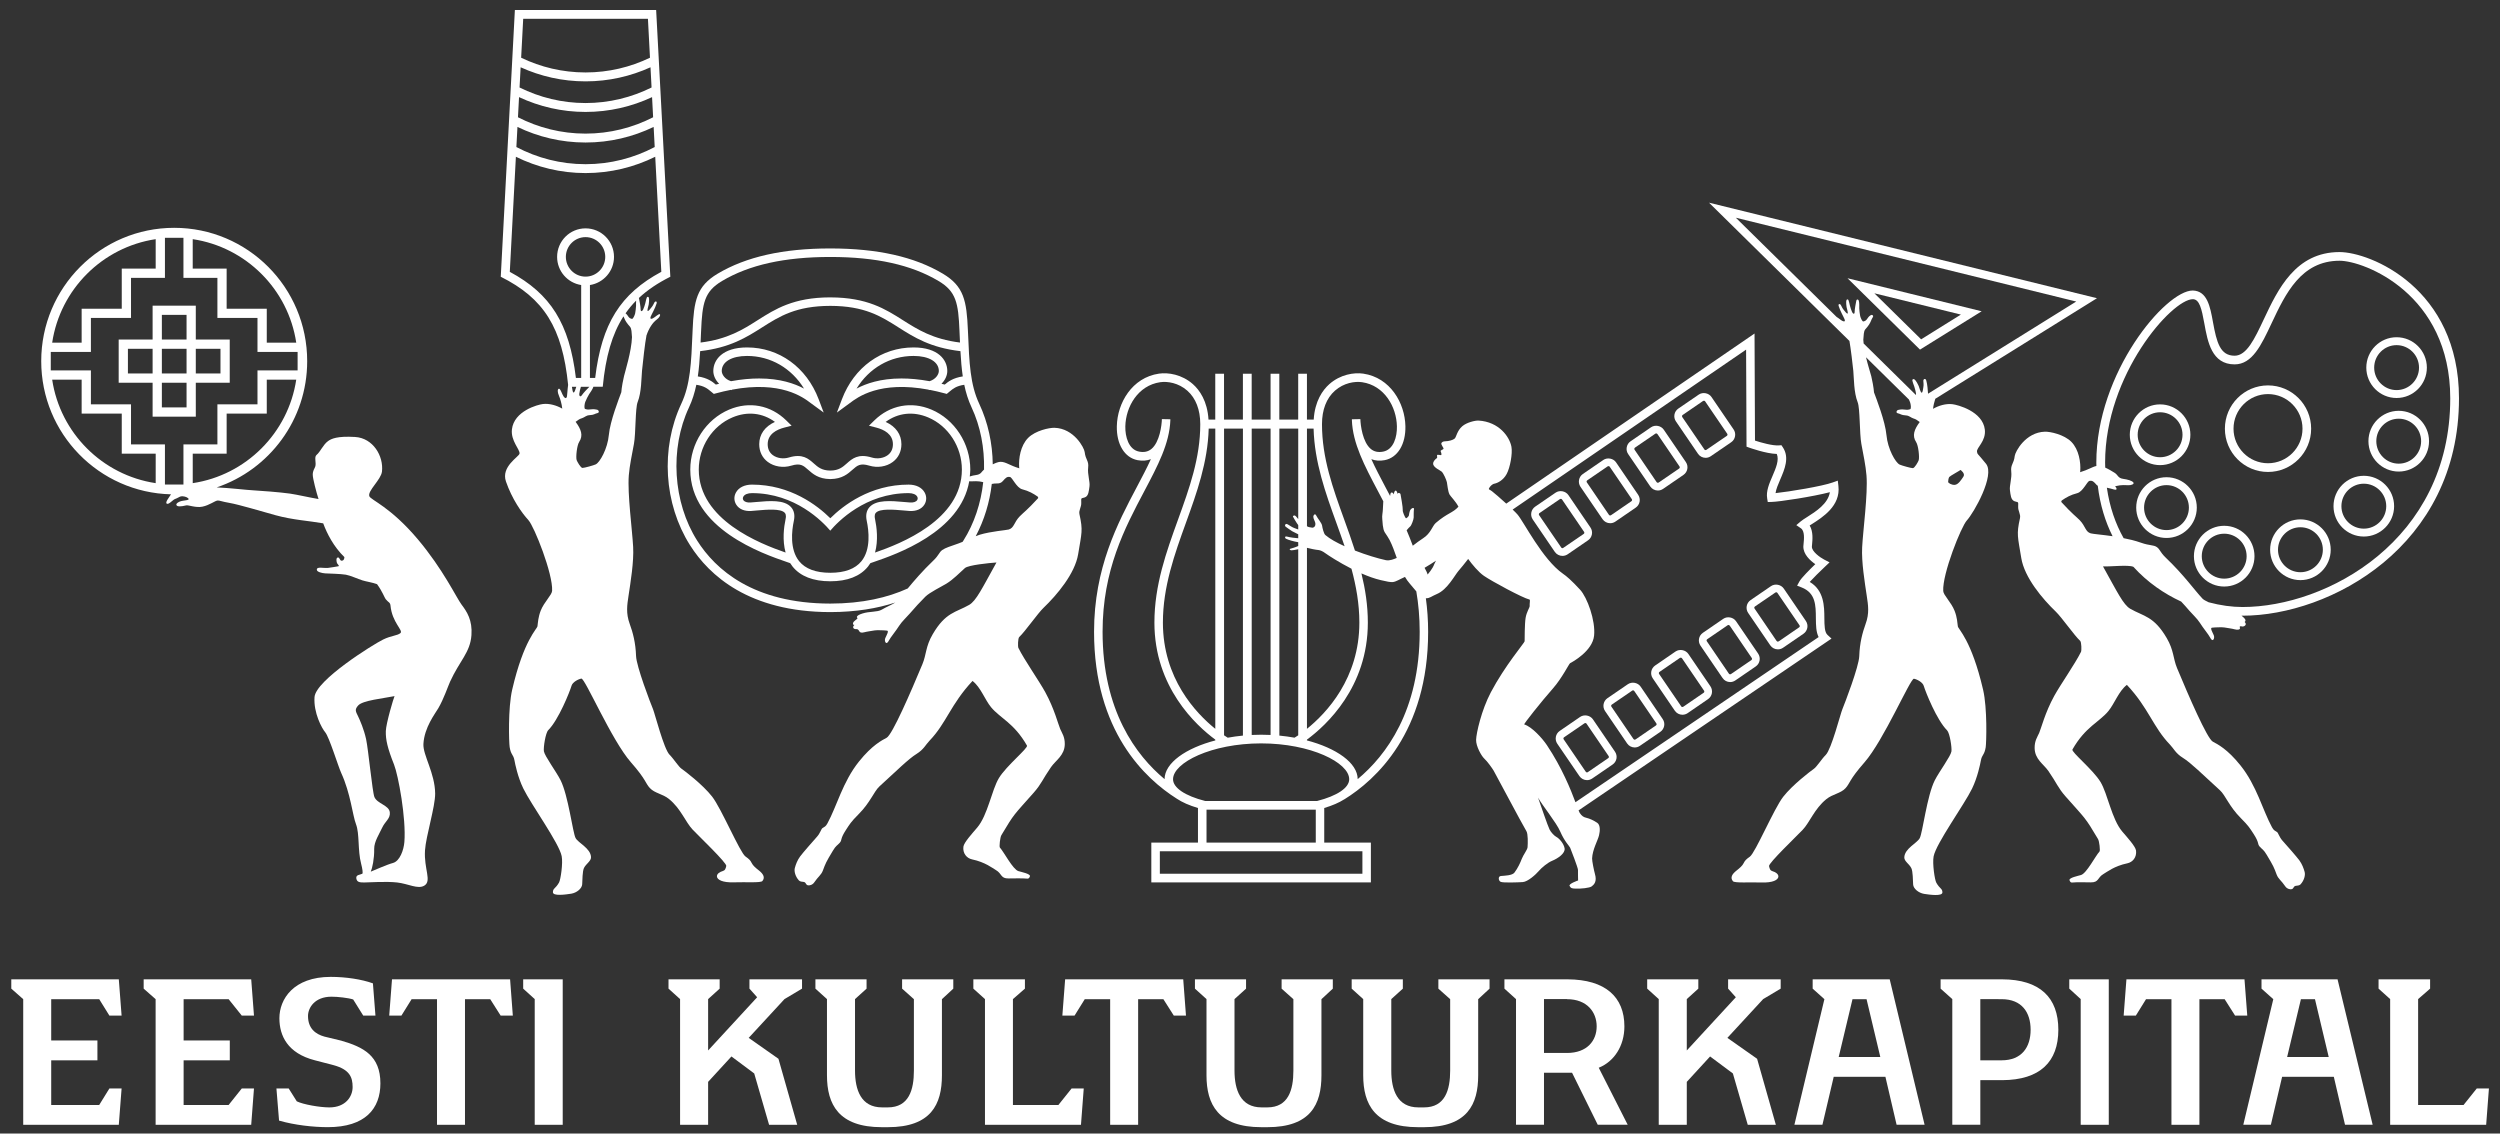 <svg width="100%" height="100%" viewBox="0 0 161 73" fill="none" xmlns="http://www.w3.org/2000/svg">
<rect x="0" y="0" width="161" height="73" fill="#333333" stroke="none"/>
<path d="M76.145 63.068H74.509H70.285H68.642H68.595L68.416 65.405H69.201L69.859 64.347H71.494V72.436H73.296V64.347H74.921L75.593 65.405H76.377L76.2 63.068H76.145Z" fill="white"/>
<path d="M144.492 63.068H142.855H138.633H136.987H136.942L136.764 65.405H137.548L138.205 64.347H139.841V72.436H141.642V64.347H143.267L143.939 65.405H144.724L144.545 63.068H144.492Z" fill="white"/>
<path d="M111.29 63.668L111.787 64.223L108.629 67.65V64.342L109.372 63.668V63.068H106.079V63.668L106.823 64.342V72.436H108.629V69.672L110.13 68.036L111.598 69.131L112.555 72.436H114.365L113.157 68.185L111.243 66.839L113.547 64.342L114.676 63.668V63.068H111.29V63.668Z" fill="white"/>
<path d="M48.264 63.668L48.76 64.223L45.603 67.65V64.342L46.346 63.668V63.068H43.052V63.668L43.797 64.342V72.436H45.603V69.672L47.105 68.036L48.572 69.131L49.529 72.436H51.34L50.132 68.185L48.216 66.839L50.521 64.342L51.651 63.668V63.068H48.264V63.668Z" fill="white"/>
<path d="M133.261 63.668L133.997 64.342V72.436H135.805V63.068H133.261V63.668Z" fill="white"/>
<path d="M32.796 63.068H31.158H26.935H25.292H25.245L25.066 65.405H25.851L26.508 64.347H28.143V72.436H29.945V64.347H31.57L32.242 65.405H33.026L32.85 63.068H32.796Z" fill="white"/>
<path d="M6.389 64.347L7.045 65.405H7.831L7.651 63.068H0.727V63.668L1.495 64.347V72.436H7.651L7.831 70.098H7.045L6.389 71.16H3.298V68.284H6.274V67.007H3.298V64.347H6.389Z" fill="white"/>
<path d="M14.723 64.347L15.57 65.405H16.356L16.178 63.068H9.252V63.668L10.022 64.347V72.436H16.178L16.356 70.098H15.57L14.723 71.16H11.825V68.284H14.799V67.007H11.825V64.347H14.723Z" fill="white"/>
<path d="M33.693 63.668L34.436 64.342V72.436H36.239V63.068H33.693V63.668Z" fill="white"/>
<path d="M21.971 67.017L20.891 66.757C20.309 66.595 19.836 66.226 19.836 65.429C19.836 64.898 20.274 64.187 21.345 64.187C21.75 64.187 22.438 64.263 22.745 64.366L23.393 65.406H24.179L24.016 63.328C23.297 63.068 22.279 62.911 21.298 62.911C18.895 62.911 17.993 64.35 17.993 65.573C17.993 66.705 18.523 67.829 20.267 68.28L21.5 68.601C22.51 68.883 22.709 69.367 22.709 70.005C22.709 70.62 22.255 71.317 21.213 71.317C20.601 71.317 19.527 71.129 19.113 70.926L18.593 70.099H17.802L17.971 72.168H17.976C18.986 72.459 20.181 72.589 21.113 72.589C23.525 72.589 24.498 71.394 24.498 69.77C24.498 67.986 23.405 67.431 21.971 67.017Z" fill="white"/>
<path d="M58.096 63.669L58.855 64.347V68.946C58.855 70.186 58.534 71.316 57.176 71.316H56.805C55.448 71.316 55.063 70.186 55.063 68.946V64.342L55.807 63.669V63.068H52.513V63.669L53.257 64.342V69.25C53.257 71.122 54.007 72.591 56.79 72.591H57.176C59.961 72.591 60.66 71.122 60.66 69.25V64.347L61.392 63.669V63.068H58.095V63.669H58.096Z" fill="white"/>
<path d="M82.535 63.669L83.294 64.347V68.946C83.294 70.186 82.974 71.316 81.616 71.316H81.245C79.889 71.316 79.502 70.186 79.502 68.946V64.342L80.246 63.669V63.068H76.954V63.669L77.698 64.342V69.25C77.698 71.122 78.448 72.591 81.231 72.591H81.616C84.401 72.591 85.101 71.122 85.101 69.25V64.347L85.833 63.669V63.068H82.536L82.535 63.669Z" fill="white"/>
<path d="M92.631 63.669L93.391 64.347V68.946C93.391 70.186 93.067 71.316 91.711 71.316H91.342C89.983 71.316 89.599 70.186 89.599 68.946V64.342L90.343 63.669V63.068H87.048V63.669L87.791 64.342V69.25C87.791 71.122 88.542 72.591 91.326 72.591H91.711C94.497 72.591 95.195 71.122 95.195 69.25V64.347L95.927 63.669V63.068H92.631L92.631 63.669Z" fill="white"/>
<path d="M116.735 63.068V63.668L117.491 64.347L115.559 72.435H117.364L118.091 69.347H121.421L122.141 72.435H123.944L121.697 63.068H116.735ZM118.412 68.072L119.301 64.347H120.206L121.092 68.072H118.412Z" fill="white"/>
<path d="M150.542 63.068H145.641V63.668L146.4 64.347L144.468 72.435H146.244L146.968 69.347H150.298L151.019 72.435H152.799L150.542 63.085V63.068ZM147.291 68.072L148.179 64.347H149.084L149.97 68.072H147.291Z" fill="white"/>
<path d="M104.611 66.099C104.611 64.205 103.388 63.081 100.955 63.069V63.068H96.885V63.668L97.631 64.342V72.435H99.433V69.085H101.241L102.895 72.435H104.824L102.959 68.763C103.952 68.361 104.611 67.358 104.611 66.099ZM100.912 67.811H99.433V64.342H100.912V64.347C102.214 64.347 102.826 65.189 102.826 66.099C102.826 67.016 102.213 67.811 100.912 67.811Z" fill="white"/>
<path d="M128.939 63.069V63.068H124.975V63.668L125.728 64.342V72.435H127.533V69.562H128.956C131.381 69.547 132.557 68.378 132.557 66.316C132.557 64.247 131.378 63.077 128.939 63.069ZM128.905 68.284H127.532V64.343L128.905 64.347C130.206 64.347 130.772 65.199 130.772 66.317C130.772 67.433 130.206 68.284 128.905 68.284Z" fill="white"/>
<path d="M68.161 71.16H65.233V64.342L66.005 63.668V63.068H62.684V63.668L63.432 64.342V72.436H69.612H69.615L69.793 70.098H69.01L68.161 71.16Z" fill="white"/>
<path d="M158.654 71.16H155.727V64.342L156.499 63.668V63.068H153.179V63.668L153.926 64.342V72.436H160.107H160.109L160.287 70.098H159.503L158.654 71.16Z" fill="white"/>
<path d="M28.024 51.108C28.012 49.786 27.23 48.626 27.268 47.914C27.325 46.846 28.02 45.965 28.23 45.605C28.578 45.009 28.856 44.182 28.987 43.896C29.599 42.554 30.282 42.021 30.361 40.906C30.43 39.94 30.075 39.4 29.72 38.93C29.392 38.493 28.534 36.657 26.902 34.724C25.137 32.633 23.875 32.201 23.785 31.956C23.66 31.611 24.538 30.895 24.599 30.37C24.713 29.37 24.026 28.21 22.868 28.141C21.711 28.072 21.335 28.255 21.127 28.406C20.807 28.634 20.635 29.094 20.382 29.301C20.219 29.436 20.382 29.819 20.302 30.048C20.249 30.199 20.141 30.302 20.141 30.577C20.141 30.811 20.374 31.712 20.514 32.138C19.96 32.046 19.133 31.855 18.674 31.788C18.036 31.697 16.677 31.595 16.351 31.58C15.884 31.558 14.771 31.42 13.955 31.389C17.342 30.244 19.783 27.04 19.783 23.258C19.783 18.516 15.95 14.672 11.219 14.672C6.489 14.672 2.655 18.516 2.655 23.258C2.655 27.93 6.38 31.724 11.013 31.834C11.013 31.835 11.013 31.835 11.013 31.835C10.896 32.025 10.616 32.357 10.74 32.436C10.87 32.517 11.124 32.187 11.274 32.135C11.436 32.079 11.562 31.988 11.631 31.972C11.811 31.93 12.023 32.003 12.114 32.084C12.289 32.239 11.8 32.207 11.585 32.298C11.489 32.339 11.334 32.419 11.358 32.514C11.39 32.645 11.657 32.63 11.995 32.546C12.132 32.512 12.609 32.716 13.03 32.63C13.486 32.54 13.844 32.247 14.013 32.233C14.138 32.223 14.257 32.298 14.801 32.392C15.345 32.484 16.86 32.933 17.749 33.181C18.858 33.487 19.936 33.545 20.815 33.703C21.056 34.36 21.491 35.214 22.18 35.878C22.173 35.991 22.142 36.102 22.004 36.11C21.881 36.117 21.88 35.888 21.763 35.901C21.647 35.915 21.653 36.097 21.692 36.228C21.731 36.358 21.901 36.449 21.783 36.469C21.666 36.489 21.236 36.564 21.12 36.574C20.795 36.599 20.393 36.469 20.404 36.697C20.41 36.834 20.736 36.912 20.944 36.925C21.152 36.939 21.933 36.952 22.272 37.01C22.566 37.062 23.046 37.283 23.339 37.376C23.591 37.455 23.947 37.501 24.282 37.621C24.628 38.092 24.762 38.491 24.838 38.586C25.011 38.803 25.127 38.782 25.148 39C25.25 40.091 25.985 40.596 25.79 40.769C25.596 40.94 25.198 40.927 24.669 41.188C24.016 41.508 20.328 43.812 20.255 44.894C20.186 45.904 20.726 46.903 20.942 47.157C21.205 47.468 21.777 49.351 21.974 49.778C22.581 51.099 22.704 52.506 22.925 53.075C23.165 53.695 23.027 54.751 23.257 55.625C23.338 55.933 23.384 56.242 23.332 56.269C23.172 56.348 22.913 56.326 22.947 56.568C22.984 56.822 23.177 56.831 23.464 56.831C23.75 56.831 24.86 56.751 25.572 56.831C26.304 56.914 26.91 57.284 27.325 57.035C27.823 56.735 27.294 55.967 27.37 54.763C27.428 53.854 28.031 51.947 28.024 51.108ZM12.412 31.115V29.217H14.596V26.635H17.18V24.45H19.078C18.561 27.883 15.846 30.598 12.412 31.115ZM12.412 15.402C15.846 15.919 18.561 18.633 19.078 22.067H17.18V19.881H14.596V17.3H12.411V15.402H12.412ZM10.026 15.402V17.3H7.841V19.881H5.258V22.067H3.36C3.877 18.633 6.591 15.919 10.026 15.402ZM10.026 31.115C6.591 30.598 3.877 27.884 3.36 24.45H5.258V26.635H7.841V29.217H10.027L10.026 31.115ZM8.437 28.62V26.039H5.854V23.854H3.27V22.663H5.854V20.477H8.437V17.895H10.622V15.314H11.814V17.895H14.001V20.477H16.582V22.663H19.166V23.854H16.582V26.039H14.001V28.62H11.814V31.202H10.622V28.62H8.437ZM26.042 54.225C26 54.748 25.744 55.463 25.302 55.577C24.908 55.68 23.975 56.102 23.878 56.134C23.976 55.905 24.109 55.311 24.098 54.665C24.091 54.205 24.431 53.697 24.614 53.3C24.801 52.892 25.154 52.716 25.103 52.307C25.047 51.851 24.297 51.765 24.112 51.328C23.983 51.023 23.721 48.266 23.578 47.609C23.436 46.954 23.18 46.382 23.068 46.147C22.912 45.819 22.82 45.706 23.068 45.431C23.364 45.103 24.669 44.981 25.409 44.83C25.355 44.924 24.863 46.578 24.847 47.078C24.83 47.636 24.958 48.185 25.375 49.235C25.65 49.931 26.163 52.697 26.042 54.225Z" fill="white"/>
<path d="M37.068 53.97C36.883 53.633 36.601 51.228 36.094 50.232C35.817 49.686 35.079 48.695 35.027 48.383C34.987 48.144 35.131 47.199 35.307 47.022C35.97 46.358 36.684 44.571 36.809 44.157C36.879 43.924 37.243 43.735 37.44 43.701C37.669 43.658 39.38 47.664 40.63 49.091C41.625 50.221 41.555 50.436 41.853 50.752C42.174 51.094 42.667 51.117 43.085 51.457C43.851 52.08 44.14 52.935 44.608 53.429C44.971 53.814 46.816 55.576 46.772 55.768C46.729 55.957 46.694 56.055 46.534 56.1C46.374 56.142 46.15 56.271 46.171 56.454C46.193 56.657 46.533 56.846 47.264 56.822C48.026 56.794 48.992 56.868 49.099 56.737C49.296 56.498 49.133 56.265 48.885 56.067C48.637 55.871 48.493 55.743 48.412 55.583C48.327 55.41 48.246 55.324 48.008 55.157C47.656 54.912 46.455 52.062 45.861 51.301C45.254 50.523 44.062 49.621 43.903 49.516C43.688 49.371 43.41 48.896 43.117 48.601C42.753 48.237 42.17 45.947 42.054 45.669C41.893 45.289 40.983 42.91 40.962 42.245C40.935 41.395 40.754 40.724 40.557 40.189C40.298 39.484 40.389 38.958 40.477 38.37C40.609 37.489 40.827 36.181 40.775 35.226C40.713 34.093 40.402 31.809 40.495 30.613C40.545 29.982 40.707 29.232 40.827 28.579C40.951 27.904 40.904 26.292 41.066 25.889C41.315 25.265 41.302 24.343 41.346 23.874C41.389 23.405 41.551 21.984 41.624 21.662C41.628 21.648 41.627 21.636 41.626 21.624C41.785 21.131 42.051 20.761 42.272 20.598C42.479 20.445 42.537 20.303 42.501 20.245C42.448 20.164 42.18 20.439 42.038 20.504C41.918 20.56 41.852 20.53 41.902 20.396C41.953 20.262 42.194 19.855 42.286 19.54C42.328 19.392 42.2 19.38 42.144 19.479C42.08 19.596 42.056 19.673 41.953 19.797C41.879 19.887 41.767 20.042 41.717 20.027C41.653 20.009 41.761 19.714 41.777 19.609C41.823 19.294 41.804 19.143 41.747 19.122C41.652 19.086 41.636 19.189 41.56 19.52C41.537 19.617 41.469 19.834 41.418 19.936C41.342 20.085 41.26 20.049 41.259 19.96C41.257 19.705 41.174 19.351 41.154 19.224C41.152 19.209 41.145 19.204 41.141 19.193C41.698 18.673 42.365 18.224 43.169 17.823L42.256 0.646H33.158L32.249 17.823C35.029 19.211 36.217 21.109 36.587 24.789C36.543 25.088 36.536 25.405 36.513 25.521C36.482 25.677 36.394 25.665 36.303 25.545C36.196 25.403 36.089 24.989 35.982 25.037C35.907 25.071 35.884 25.235 36.002 25.502C36.072 25.661 36.178 26.005 36.21 26.316C35.853 26.113 35.387 25.968 34.962 26.019C34.629 26.057 33.103 26.468 32.968 27.652C32.883 28.395 33.5 28.954 33.458 29.213C33.426 29.416 32.25 30.046 32.584 31.01C32.968 32.122 33.587 33.015 34.029 33.496C34.406 33.907 35.618 36.961 35.556 38.049C35.541 38.32 35.04 38.769 34.821 39.327C34.659 39.741 34.642 40.109 34.614 40.325C34.588 40.519 33.733 41.197 32.987 44.407C32.708 45.608 32.776 47.82 32.822 48.113C32.904 48.631 33.059 48.568 33.133 48.974C33.172 49.191 33.343 50.047 33.702 50.781C34.21 51.821 36.012 54.302 36.173 55.139C36.262 55.594 36.105 56.654 36.002 56.835C35.773 57.241 35.608 57.196 35.608 57.46C35.608 57.723 36.421 57.611 36.786 57.554C37.15 57.495 37.478 57.214 37.493 56.951C37.506 56.689 37.51 56.103 37.606 55.901C37.742 55.621 38.076 55.457 38.062 55.194C38.031 54.624 37.244 54.293 37.068 53.97ZM36.936 25.278C36.876 25.261 36.855 25.052 36.834 24.925C36.833 24.919 36.833 24.914 36.832 24.908H37.113C37.066 25.047 37.002 25.293 36.936 25.278ZM37.411 24.908H37.958C37.825 25.042 37.593 25.272 37.456 25.473C37.4 25.557 37.291 25.545 37.306 25.359C37.315 25.242 37.373 25.021 37.411 24.908ZM36.441 16.542C36.441 15.84 37.01 15.271 37.709 15.271C38.409 15.271 38.978 15.84 38.978 16.542C38.978 17.245 38.409 17.815 37.709 17.815C37.01 17.815 36.441 17.245 36.441 16.542ZM40.188 24.218C40.019 24.954 40.017 25.243 40.013 25.258C39.867 25.653 39.289 27.124 39.21 28.008C39.129 28.9 38.631 29.783 38.362 29.907C38.222 29.972 37.629 30.135 37.512 30.135C37.397 30.135 37.171 29.73 37.137 29.632C37.072 29.448 37.156 28.675 37.297 28.463C37.577 28.04 37.421 27.64 37.069 27.166C37.284 27.022 37.272 26.997 37.495 26.926C37.647 26.877 37.752 26.752 37.939 26.74C38.304 26.716 38.259 26.652 38.489 26.599C38.616 26.569 38.564 26.408 38.45 26.384C38.021 26.291 38.012 26.442 37.685 26.339C37.602 26.313 37.643 26.01 37.69 25.885C37.737 25.761 37.877 25.48 37.939 25.387C38.001 25.294 38.169 25.063 38.216 24.906H38.817C39.004 22.97 39.415 21.519 40.153 20.373C40.207 20.486 40.236 20.592 40.332 20.739C40.415 20.867 40.488 20.939 40.571 21.04C40.688 21.183 40.669 21.413 40.7 21.711C40.669 22.627 40.25 23.946 40.188 24.218ZM40.904 20.182C40.878 20.298 40.768 20.551 40.697 20.537C40.447 20.485 40.474 20.324 40.286 20.177C40.49 19.886 40.715 19.613 40.967 19.36C40.957 19.485 40.961 19.623 40.962 19.69C40.961 19.789 40.928 20.066 40.904 20.182ZM33.694 1.211H41.727L41.859 3.717C40.602 4.323 39.196 4.666 37.71 4.666C36.224 4.666 34.819 4.323 33.562 3.717L33.694 1.211ZM33.529 4.333C34.805 4.913 36.219 5.24 37.709 5.24C39.2 5.24 40.614 4.913 41.892 4.333L41.961 5.634C40.678 6.271 39.236 6.636 37.709 6.636C36.184 6.636 34.742 6.271 33.459 5.634L33.529 4.333ZM33.426 6.255C34.73 6.864 36.179 7.209 37.709 7.209C39.24 7.209 40.689 6.864 41.993 6.255L42.061 7.552C40.754 8.221 39.275 8.605 37.709 8.605C36.143 8.605 34.665 8.221 33.357 7.552L33.426 6.255ZM33.324 8.174C34.654 8.815 36.139 9.178 37.709 9.178C39.28 9.178 40.766 8.815 42.095 8.174L42.163 9.469C40.83 10.172 39.317 10.574 37.709 10.574C36.102 10.574 34.589 10.172 33.255 9.469L33.324 8.174ZM32.831 17.507L33.223 10.095C34.578 10.765 36.099 11.146 37.709 11.146C39.321 11.146 40.842 10.765 42.197 10.095L42.589 17.505C39.948 18.924 38.749 20.843 38.329 24.34H37.992V18.356C38.868 18.219 39.542 17.46 39.542 16.543C39.542 15.529 38.722 14.706 37.709 14.706C36.698 14.706 35.878 15.529 35.878 16.543C35.878 17.461 36.55 18.219 37.428 18.356V24.34H37.088C36.666 20.844 35.469 18.927 32.831 17.507Z" fill="white"/>
<path d="M123.258 43.711C123.457 43.747 123.819 43.936 123.889 44.169C124.014 44.584 124.728 46.37 125.392 47.034C125.567 47.211 125.71 48.155 125.672 48.395C125.619 48.706 124.883 49.698 124.605 50.242C124.095 51.239 123.817 53.645 123.629 53.981C123.455 54.304 122.668 54.636 122.637 55.207C122.625 55.47 122.958 55.632 123.092 55.914C123.19 56.114 123.192 56.699 123.206 56.962C123.22 57.225 123.549 57.505 123.914 57.566C124.277 57.623 125.091 57.733 125.091 57.472C125.091 57.208 124.926 57.253 124.699 56.847C124.595 56.665 124.438 55.607 124.525 55.15C124.688 54.313 126.491 51.832 126.998 50.793C127.355 50.059 127.527 49.202 127.566 48.986C127.639 48.581 127.795 48.643 127.879 48.124C127.923 47.832 127.992 45.619 127.711 44.416C126.964 41.209 126.112 40.531 126.085 40.336C126.056 40.121 126.04 39.752 125.876 39.339C125.658 38.781 125.158 38.332 125.144 38.062C125.08 36.971 126.292 33.918 126.671 33.508C127.112 33.028 128.491 30.61 127.902 29.87C127.325 29.147 127.35 29.291 127.319 29.089C127.276 28.829 127.907 28.413 127.824 27.669C127.688 26.486 126.068 26.07 125.735 26.03C125.311 25.979 124.846 26.123 124.488 26.328C124.512 26.101 124.575 25.858 124.633 25.681L135.045 19.205L110.06 13.052L119.104 21.958C119.187 22.429 119.314 23.478 119.353 23.885C119.396 24.353 119.384 25.277 119.632 25.9C119.793 26.303 119.747 27.914 119.872 28.59C119.992 29.242 120.154 29.993 120.202 30.625C120.297 31.82 119.984 34.105 119.923 35.238C119.872 36.191 120.09 37.5 120.22 38.38C120.308 38.969 120.401 39.495 120.139 40.2C119.946 40.735 119.764 41.405 119.736 42.256C119.716 42.921 118.803 45.3 118.646 45.681C118.528 45.958 117.945 48.248 117.582 48.612C117.288 48.906 117.009 49.382 116.795 49.526C116.638 49.631 115.445 50.534 114.838 51.313C114.244 52.074 113.042 54.923 112.69 55.17C112.452 55.336 112.372 55.422 112.287 55.594C112.204 55.757 112.062 55.882 111.813 56.08C111.565 56.277 111.403 56.51 111.6 56.749C111.706 56.879 112.673 56.806 113.433 56.832C114.166 56.858 114.505 56.669 114.527 56.465C114.547 56.283 114.325 56.155 114.164 56.111C114.003 56.066 113.969 55.969 113.926 55.778C113.882 55.587 115.728 53.826 116.091 53.441C116.558 52.946 116.846 52.092 117.613 51.468C118.031 51.129 118.524 51.106 118.847 50.764C119.143 50.446 119.074 50.233 120.068 49.101C121.318 47.676 123.03 43.669 123.258 43.711ZM125.533 30.717C125.588 30.648 126.22 30.303 126.258 30.264C126.258 30.264 126.58 30.49 126.446 30.691C126.312 30.892 126.114 31.212 125.886 31.225C125.659 31.239 125.46 31.092 125.46 31.039C125.46 30.985 125.479 30.784 125.533 30.717ZM133.709 19.419L124.166 25.355C124.149 25.126 124.128 24.766 124.051 24.503C124.004 24.34 123.861 24.401 123.863 24.526C123.869 24.673 123.894 24.761 123.863 24.937C123.844 25.064 123.823 25.273 123.762 25.288C123.684 25.308 123.612 24.966 123.564 24.859C123.415 24.534 123.3 24.402 123.226 24.414C123.106 24.434 123.153 24.541 123.281 24.897C123.317 25.003 123.383 25.247 123.393 25.371C123.395 25.4 123.388 25.418 123.386 25.439L120.018 22.122C120.01 22.041 120.001 21.959 119.997 21.88C120.03 21.582 120.01 21.351 120.126 21.207C120.211 21.106 120.283 21.036 120.366 20.906C120.493 20.713 120.501 20.591 120.608 20.429C120.677 20.324 120.567 20.247 120.483 20.294C120.212 20.452 120.28 20.644 120.001 20.703C119.929 20.718 119.821 20.464 119.794 20.348C119.769 20.232 119.737 19.954 119.735 19.856C119.737 19.756 119.748 19.503 119.705 19.363C119.685 19.288 119.568 19.227 119.542 19.39C119.521 19.518 119.438 19.872 119.436 20.126C119.435 20.214 119.354 20.251 119.277 20.102C119.227 20 119.159 19.784 119.135 19.686C119.058 19.356 119.043 19.252 118.949 19.289C118.892 19.31 118.872 19.461 118.919 19.776C118.934 19.881 119.043 20.176 118.98 20.194C118.928 20.208 118.817 20.054 118.742 19.965C118.641 19.841 118.616 19.762 118.552 19.646C118.495 19.547 118.366 19.56 118.41 19.707C118.502 20.023 118.742 20.43 118.792 20.563C118.845 20.698 118.778 20.727 118.657 20.671C118.556 20.625 118.387 20.469 118.283 20.416L111.787 14.021L133.709 19.419ZM122.336 29.919C122.069 29.794 121.569 28.913 121.488 28.021C121.409 27.137 120.833 25.665 120.686 25.27C120.681 25.255 120.678 24.966 120.511 24.232C120.473 24.066 120.306 23.574 120.171 23.009L122.934 25.729C122.963 25.794 122.991 25.856 123.007 25.9C123.055 26.024 123.097 26.328 123.013 26.354C122.687 26.456 122.678 26.305 122.249 26.397C122.136 26.422 122.082 26.583 122.21 26.612C122.439 26.665 122.396 26.73 122.761 26.755C122.946 26.767 123.053 26.89 123.203 26.94C123.426 27.011 123.416 27.035 123.63 27.178C123.279 27.654 123.123 28.052 123.402 28.476C123.543 28.689 123.627 29.463 123.562 29.645C123.528 29.744 123.302 30.149 123.186 30.149C123.071 30.149 122.477 29.984 122.336 29.919Z" fill="white"/>
<path d="M145.125 53.694C145.519 54.3 145.358 54.335 145.526 54.524C145.695 54.713 145.761 54.693 145.972 55.044C146.421 55.79 146.441 55.857 146.613 56.315C146.72 56.607 146.928 56.717 147.164 57.071C147.28 57.247 147.483 57.288 147.58 57.265C147.734 57.225 147.68 57.08 147.846 57.048C147.934 57.032 148.076 57.037 148.155 56.953C148.391 56.695 148.475 56.354 148.418 56.15C148.352 55.908 148.25 55.645 148.083 55.413C147.913 55.181 147.245 54.42 146.979 54.125C146.79 53.91 146.716 53.635 146.644 53.587C146.495 53.486 146.435 53.489 146.315 53.274C145.718 52.176 145.329 50.592 144.287 49.293C143.434 48.227 142.806 47.925 142.503 47.762C142.137 47.562 140.952 44.827 140.203 43.028C139.94 42.394 140.003 41.891 139.541 41.098C138.709 39.67 138.048 39.698 137.191 39.206C136.742 38.949 136.36 38.141 135.432 36.475C135.862 36.504 137.078 36.356 137.391 36.504C138.292 37.5 139.366 38.233 140.47 38.743C140.651 38.935 140.829 39.134 140.992 39.327C141.163 39.527 141.506 39.846 141.663 40.096C141.878 40.441 142.242 40.875 142.326 41.049C142.509 41.426 142.649 41.094 142.565 40.905C142.482 40.715 142.319 40.445 142.446 40.424C142.571 40.403 143.117 40.383 143.246 40.408C143.456 40.447 143.741 40.48 143.916 40.529C144.098 40.581 144.294 40.555 144.25 40.426C144.207 40.293 144.302 40.335 144.431 40.349C144.51 40.357 144.747 40.232 144.555 40.056C144.697 39.944 144.523 39.802 144.473 39.754C144.414 39.694 144.374 39.666 144.355 39.65C144.377 39.651 144.397 39.651 144.417 39.651C150.039 39.651 158.359 35.202 158.359 25.653C158.359 18.552 152.638 16.233 150.667 16.233C147.827 16.233 146.696 18.639 145.785 20.57C145.194 21.825 144.685 22.908 143.908 22.908C142.977 22.908 142.752 22.051 142.515 20.743C142.336 19.754 142.15 18.731 141.211 18.709C139.472 18.709 135.003 23.977 135.003 29.79C135.003 29.864 135.006 29.936 135.007 30.009C134.74 30.065 134.48 30.256 133.955 30.411C133.961 30.388 133.967 30.365 133.968 30.347C134.008 29.787 133.888 28.957 133.395 28.454C132.927 27.979 132.019 27.79 131.693 27.801C130.434 27.84 129.783 29.093 129.75 29.358C129.689 29.885 129.471 29.911 129.525 30.371C129.575 30.79 129.399 31.275 129.44 31.57C129.482 31.865 129.493 32.19 129.735 32.281C129.967 32.37 129.989 32.256 129.97 32.626C129.956 32.917 130.143 33.106 130.087 33.369C129.851 34.428 129.945 34.553 130.17 35.939C130.376 37.195 131.534 38.565 132.394 39.391C132.777 39.758 133.587 40.927 133.963 41.271C134.051 41.354 134.058 41.894 134.018 41.977C133.634 42.754 132.707 44.067 132.291 44.82C131.701 45.894 131.446 46.927 131.324 47.199C131.205 47.466 131.026 47.701 131.03 48.169C131.037 48.9 131.608 49.207 131.916 49.652C132.467 50.446 132.521 50.724 133.033 51.303C134.353 52.793 134.267 52.615 135.113 54.035C135.2 54.181 135.261 54.781 135.211 54.834C134.942 55.128 134.378 56.242 134.018 56.351C133.855 56.401 133.218 56.527 133.276 56.687C133.33 56.846 133.397 56.845 133.507 56.831C133.705 56.807 134.417 56.82 134.65 56.825C135.177 56.831 135.064 56.52 135.463 56.286C135.685 56.159 136.159 55.773 136.999 55.597C137.35 55.524 137.613 55.206 137.561 54.777C137.527 54.505 136.976 53.907 136.67 53.547C135.991 52.746 135.738 51.129 135.272 50.357C134.791 49.564 133.376 48.424 133.465 48.268C134.295 46.809 135.19 46.505 135.773 45.801C136.181 45.309 136.438 44.517 136.971 44.105C138.378 45.606 138.653 46.823 139.746 47.954C139.986 48.203 140.11 48.516 140.577 48.804C141.096 49.124 141.855 49.884 142.965 50.894C143.318 51.215 143.554 51.929 144.302 52.68C144.819 53.195 144.891 53.34 145.125 53.694ZM141.222 19.267C141.645 19.278 141.784 19.869 141.961 20.841C142.173 22.011 142.435 23.466 143.909 23.466C145.044 23.466 145.626 22.233 146.296 20.806C147.183 18.925 148.187 16.792 150.668 16.792C152.238 16.792 157.796 18.913 157.796 25.653C157.796 34.82 149.814 39.092 144.418 39.092C143.749 39.092 143.003 38.994 142.236 38.787C142.061 38.703 141.913 38.626 141.846 38.557C141.328 38.012 140.674 37.059 139.466 35.905C139.103 35.556 139.109 35.379 138.9 35.232C138.688 35.084 138.427 35.145 137.897 34.956C137.47 34.805 137.084 34.721 136.762 34.658C136.241 33.739 135.861 32.66 135.682 31.408C136.021 31.466 136.305 31.616 136.305 31.489C136.305 31.352 136.136 31.324 136.261 31.306C136.432 31.28 136.505 31.217 137.079 31.248C137.248 31.258 137.465 31.173 137.39 31.073C137.303 30.952 137.003 30.876 136.735 30.839C136.385 30.791 136.406 30.587 136.177 30.446C136.029 30.355 135.801 30.215 135.576 30.113C135.573 30.006 135.569 29.899 135.569 29.789C135.569 24.122 139.87 19.267 141.222 19.267ZM133.941 33.508C133.683 33.243 133.492 33.138 132.749 32.33C132.737 32.319 132.747 32.285 132.773 32.234C133.069 32.029 133.349 31.869 133.771 31.761C134.145 31.665 134.411 30.994 134.563 30.969C134.754 30.936 134.833 31.011 135.027 31.233C135.047 31.256 135.073 31.264 135.096 31.282C135.245 32.517 135.581 33.597 136.05 34.532C135.405 34.437 134.775 34.388 134.642 34.348C134.291 34.245 134.314 33.897 133.941 33.508Z" fill="white"/>
<path d="M100.761 54.638C100.713 54.332 100.419 53.994 100.226 53.895C100.093 53.826 99.877 53.594 99.793 53.423C99.678 53.195 99.234 51.897 99.049 51.366C99.322 51.865 100.238 52.983 100.48 53.553C100.756 54.194 101.07 54.483 101.119 54.597C101.165 54.71 101.627 55.892 101.622 56.025C101.616 56.165 101.63 56.702 101.63 56.702C101.63 56.702 101.001 56.914 101.083 57.055C101.165 57.198 101.208 57.22 101.481 57.228C101.788 57.239 102.37 57.192 102.512 57.078C102.652 56.966 102.86 56.782 102.713 56.279C102.654 56.072 102.524 55.442 102.531 55.281C102.559 54.701 102.889 54.15 102.977 53.797C103.048 53.513 103.066 53.123 102.859 52.987C102.631 52.836 102.377 52.716 102.154 52.664C101.989 52.626 101.874 52.561 101.731 52.348C101.713 52.321 101.689 52.268 101.66 52.19L117.949 41.125L117.692 40.889C117.497 40.713 117.494 40.275 117.489 39.808C117.484 39.045 117.475 38.028 116.547 37.476C116.78 37.221 117.176 36.825 117.541 36.483L117.823 36.216L117.479 36.038C117.215 35.902 116.675 35.52 116.685 35.201C116.685 35.166 116.69 35.121 116.697 35.064C116.725 34.773 116.78 34.232 116.542 33.841C116.584 33.815 116.63 33.785 116.677 33.757C117.374 33.314 118.546 32.575 118.393 31.295L118.354 30.953L118.03 31.069C117.364 31.312 115.215 31.667 114.345 31.757C114.381 31.497 114.513 31.193 114.649 30.874C114.934 30.213 115.256 29.462 114.811 28.801L114.722 28.671L114.564 28.683C114.16 28.714 113.428 28.507 113.021 28.374L112.992 21.479L97.003 32.433C96.624 32.087 96.22 31.738 96.079 31.632C95.908 31.502 95.844 31.538 95.901 31.433C95.957 31.329 96.091 31.176 96.242 31.148C96.444 31.109 96.809 30.932 97.028 30.527C97.25 30.119 97.417 29.208 97.336 28.769C97.217 28.134 96.541 27.165 95.221 27.085C95.005 27.072 94.454 27.204 94.171 27.449C93.824 27.75 93.79 28.152 93.678 28.246C93.564 28.34 93.338 28.412 93.009 28.425C92.931 28.427 92.859 28.482 92.83 28.529C92.773 28.627 92.986 28.837 92.963 28.907C92.947 28.952 92.741 28.994 92.779 29.067C92.812 29.13 92.864 29.303 92.798 29.312C92.768 29.317 92.566 29.261 92.549 29.308C92.52 29.379 92.594 29.462 92.524 29.511C92.445 29.567 92.292 29.7 92.294 29.864C92.299 30.11 92.768 30.296 92.849 30.377C92.968 30.497 93.139 30.883 93.179 31.053C93.215 31.223 93.239 31.619 93.347 31.841C93.4 31.947 93.766 32.31 93.924 32.633C93.553 33.043 93.215 33.032 92.462 33.679C92.245 33.867 92.143 34.348 91.653 34.66C91.437 34.799 91.205 34.972 90.983 35.145C90.857 34.803 90.725 34.471 90.588 34.15C90.672 34.044 90.773 33.938 90.815 33.906C90.891 33.851 91.041 33.453 91.041 33.331C91.041 33.208 91.041 32.849 91.061 32.793C91.079 32.737 91.013 32.652 90.871 32.784C90.742 32.905 90.75 33.19 90.721 33.228C90.692 33.264 90.57 33.425 90.524 33.359C90.475 33.294 90.317 32.963 90.337 32.84C90.354 32.718 90.213 31.916 90.195 31.831C90.175 31.747 90.034 31.7 90.016 31.802C90.008 31.849 89.969 31.595 89.885 31.595C89.781 31.595 89.762 31.841 89.762 31.841C89.762 31.841 89.715 31.709 89.62 31.717C89.536 31.726 89.542 31.842 89.523 31.94C89.421 31.747 89.32 31.555 89.221 31.369C88.889 30.74 88.576 30.145 88.314 29.57C88.571 29.672 88.86 29.694 89.173 29.634C90.008 29.473 90.534 28.613 90.508 27.444C90.476 25.955 89.532 24.316 87.792 24.062C87.204 23.977 86.321 24.109 85.61 24.738C85.18 25.12 84.675 25.826 84.603 27.024H84.167V24.07H83.604V27.024H82.388V24.07H81.825V27.024H80.608V24.07H80.043V27.024H78.827V24.07H78.263V27.024H77.828C77.755 25.826 77.253 25.12 76.822 24.738C76.109 24.109 75.227 23.977 74.638 24.062C72.9 24.316 71.956 25.955 71.924 27.444C71.898 28.613 72.423 29.472 73.257 29.634C73.573 29.694 73.86 29.672 74.117 29.57C73.856 30.145 73.541 30.74 73.209 31.369C71.983 33.686 70.457 36.57 70.457 40.688C70.457 47.094 73.761 50.159 75.784 51.434C76.129 51.666 76.586 51.869 77.149 52.035V54.263H74.145V56.825H88.285V54.263H85.281V52.035C85.801 51.879 86.234 51.692 86.572 51.476L86.573 51.479C88.59 50.231 91.972 47.169 91.972 40.688C91.972 39.928 91.919 39.21 91.825 38.53C92.092 38.529 92.169 38.408 92.535 38.255C93.212 37.973 93.683 37.048 93.927 36.765C94.079 36.589 94.343 36.269 94.55 35.996C94.806 36.352 95.216 36.844 95.565 37.085C96.061 37.428 98.06 38.51 98.501 38.611C98.561 38.626 98.496 38.87 98.511 39.031C98.518 39.117 98.311 39.411 98.249 39.79C98.186 40.157 98.186 41.215 98.186 41.299C98.186 41.385 96.92 42.861 96.009 44.586C95.405 45.736 95.072 47.209 95.061 47.647C95.05 48.062 95.409 48.687 95.575 48.84C95.791 49.038 96.105 49.483 96.19 49.629C96.337 49.879 97.951 52.937 98.304 53.534C98.407 53.709 98.396 54.292 98.375 54.562C98.364 54.726 98.091 55.066 98 55.316C97.918 55.533 97.756 55.901 97.527 56.199C97.388 56.383 96.895 56.395 96.658 56.414C96.462 56.429 96.493 56.723 96.646 56.791C96.804 56.861 97.749 56.827 98.066 56.806C98.388 56.785 98.906 56.323 99.113 56.076C99.3 55.857 99.688 55.547 99.943 55.442C100.361 55.272 100.806 54.944 100.761 54.638ZM85.968 25.161C86.543 24.654 87.247 24.546 87.718 24.614C89.156 24.825 89.935 26.203 89.961 27.455C89.978 28.125 89.753 28.954 89.073 29.085C88.753 29.146 88.493 29.09 88.28 28.912C87.751 28.475 87.616 27.378 87.608 26.991L87.061 27.002C87.061 27.008 87.062 27.031 87.064 27.061H87.061C87.118 28.563 87.871 29.985 88.743 31.633C88.856 31.846 88.969 32.062 89.084 32.282C89.068 32.477 89.055 32.726 89.055 32.83C89.055 32.972 88.99 33.217 89.019 33.434C89.035 33.558 89.037 34.065 89.179 34.283C89.295 34.461 89.418 34.634 89.488 34.773C89.673 35.131 89.81 35.531 89.951 35.93C89.784 36.002 89.5 36.127 89.253 36.076C88.735 35.965 87.982 35.737 87.258 35.456C87.043 34.786 86.81 34.126 86.573 33.476C85.834 31.431 85.136 29.499 85.136 27.319C85.135 26.39 85.424 25.643 85.968 25.161ZM84.595 27.6C84.653 29.769 85.366 31.75 86.06 33.667C86.239 34.166 86.421 34.669 86.593 35.178C86.087 34.949 85.638 34.702 85.354 34.457C85.248 34.367 85.161 33.985 85.144 33.857C85.121 33.677 84.847 33.38 84.763 33.196C84.718 33.098 84.649 33.095 84.597 33.196C84.538 33.316 84.637 33.493 84.687 33.616C84.733 33.731 84.725 33.893 84.597 33.962C84.506 34.011 84.507 33.97 84.335 33.954C84.281 33.95 84.225 33.921 84.168 33.89V27.6H84.595ZM87.543 40.097C87.543 43.692 85.416 45.932 84.168 46.936V35.279C84.27 35.296 84.395 35.328 84.545 35.365C84.865 35.448 84.979 35.351 85.367 35.637C85.548 35.769 86.218 36.209 87.034 36.625C87.334 37.733 87.543 38.883 87.543 40.097ZM82.39 27.6H83.606V33.429C83.557 33.372 83.51 33.318 83.475 33.27C83.365 33.13 83.249 33.225 83.266 33.27C83.281 33.317 83.513 33.684 83.513 33.684C83.513 33.684 83.55 33.745 83.606 33.816V34.098C83.509 34.062 83.409 34.021 83.338 34C83.192 33.951 82.998 33.798 82.891 33.751C82.782 33.705 82.717 33.839 82.779 33.902C82.841 33.964 83.212 34.209 83.212 34.209C83.212 34.209 83.433 34.32 83.606 34.409V34.663C83.419 34.652 83.092 34.614 82.876 34.555C82.727 34.514 82.734 34.655 82.824 34.697C82.993 34.779 83.306 34.87 83.606 34.918V35.163C83.423 35.249 83.199 35.311 83.109 35.336C82.999 35.367 83.084 35.441 83.176 35.441C83.233 35.441 83.422 35.412 83.606 35.371V47.354C83.503 47.424 83.423 47.474 83.368 47.507C83.052 47.45 82.726 47.404 82.391 47.372V27.6H82.39ZM80.61 27.6H81.826V47.331C81.626 47.32 81.421 47.316 81.217 47.316C81.013 47.316 80.81 47.321 80.61 47.331V27.6H80.61ZM78.829 27.6H80.045V47.372C79.71 47.405 79.382 47.451 79.065 47.508C79.011 47.474 78.929 47.424 78.829 47.354V27.6ZM77.84 27.6H78.265V46.937C77.018 45.932 74.891 43.693 74.891 40.098C74.891 37.773 75.645 35.687 76.374 33.667C77.068 31.75 77.782 29.769 77.84 27.6ZM74.998 50.176C73.163 48.647 71.006 45.771 71.006 40.687C71.006 36.71 72.432 34.013 73.693 31.632C74.563 29.985 75.316 28.563 75.371 27.06H75.37C75.371 27.03 75.371 27.007 75.371 27.001L74.825 26.991C74.817 27.377 74.683 28.474 74.154 28.911C73.94 29.089 73.68 29.146 73.36 29.084C72.681 28.954 72.457 28.125 72.471 27.454C72.499 26.202 73.279 24.824 74.717 24.614C75.185 24.546 75.892 24.653 76.464 25.16C77.01 25.643 77.297 26.389 77.297 27.317C77.297 29.498 76.6 31.43 75.861 33.475C75.115 35.538 74.344 37.673 74.344 40.097C74.344 44.255 77.02 46.713 78.264 47.631V47.678H78.288C76.368 48.176 75.004 49.132 74.998 50.176ZM87.739 54.821V56.267H74.694V54.821H87.739ZM77.7 54.262V52.141H84.736V54.262H77.7ZM84.825 51.583H77.61C76.314 51.251 75.544 50.733 75.544 50.183C75.544 49.115 78.024 47.874 81.217 47.874C84.412 47.874 86.889 49.115 86.889 50.183C86.889 50.733 86.121 51.251 84.825 51.583ZM87.435 50.176C87.43 49.132 86.066 48.178 84.147 47.678H84.168V47.631C85.414 46.713 88.089 44.255 88.089 40.097C88.089 38.986 87.924 37.938 87.676 36.927C88.095 37.111 88.526 37.269 88.933 37.363C89.295 37.447 89.543 37.504 89.711 37.483C89.909 37.459 90.137 37.305 90.481 37.153C90.573 37.306 90.671 37.453 90.789 37.584C90.944 37.759 91.084 37.934 91.211 38.086C91.348 38.891 91.428 39.753 91.428 40.687C91.429 45.771 89.27 48.647 87.435 50.176ZM92.368 36.329C92.265 36.632 91.936 36.999 91.936 36.999C91.918 36.901 91.842 36.746 91.742 36.567C92.007 36.413 92.259 36.252 92.476 36.107C92.423 36.202 92.386 36.279 92.368 36.329ZM98.161 46.653C98.109 46.636 99.24 45.209 100.019 44.324C100.588 43.678 101.048 42.743 101.115 42.709C101.262 42.635 102.561 41.929 102.66 40.933C102.758 39.956 102.218 38.48 101.762 37.981C101.182 37.353 100.877 37.1 100.651 36.945C99.344 36.035 98.131 33.603 97.732 33.14C97.669 33.065 97.553 32.949 97.414 32.816L112.449 22.515L112.476 28.765L112.656 28.83C112.705 28.847 113.726 29.214 114.425 29.234C114.589 29.63 114.373 30.131 114.147 30.658C113.939 31.138 113.726 31.636 113.806 32.098L113.844 32.33L114.078 32.325C114.586 32.316 116.774 31.979 117.844 31.697C117.727 32.443 116.933 32.945 116.384 33.293C116.211 33.402 116.059 33.498 115.955 33.587L115.683 33.819L115.978 34.022C116.234 34.199 116.18 34.726 116.151 35.01C116.144 35.081 116.139 35.142 116.136 35.186C116.122 35.694 116.575 36.102 116.905 36.332C116.557 36.669 116.008 37.217 115.884 37.443L115.733 37.717L116.023 37.83C116.93 38.186 116.936 38.977 116.942 39.813C116.947 40.265 116.952 40.698 117.119 41.028L101.459 51.663C101.156 50.852 100.592 49.443 99.623 47.992C99.331 47.552 98.652 46.8 98.161 46.653Z" fill="white"/>
<path d="M12.609 24.648H14.795V21.867H12.609V19.683H9.828V21.867H7.643V24.648H9.828V26.835H12.61L12.609 24.648ZM12.609 22.463H14.199V24.052H12.609V22.463ZM9.828 24.052H8.238V22.463H9.828V24.052ZM12.014 26.238H10.424V24.648H12.014V26.238ZM12.014 24.052H10.424V22.463H12.014V24.052ZM12.014 21.867H10.424V20.279H12.014V21.867Z" fill="white"/>
<path d="M53.453 39.419C53.46 39.419 53.465 39.419 53.471 39.419C53.478 39.419 53.484 39.419 53.49 39.419C55.125 39.414 56.5 39.181 57.656 38.802C57.473 38.929 57.095 39.078 56.775 39.267C56.499 39.43 56.003 39.361 55.542 39.509C55.143 39.636 55.157 39.748 55.215 39.796C55.263 39.837 55.111 39.908 54.983 40.036C54.935 40.085 54.879 40.252 55.024 40.245C54.832 40.421 55.024 40.526 55.103 40.516C55.231 40.504 55.274 40.537 55.343 40.66C55.383 40.733 55.481 40.769 55.661 40.718C55.838 40.669 56.124 40.636 56.334 40.597C56.462 40.573 57.007 40.591 57.132 40.613C57.258 40.633 57.097 40.904 57.013 41.093C56.929 41.283 57.07 41.614 57.252 41.237C57.338 41.063 57.7 40.628 57.916 40.285C58.073 40.035 58.416 39.717 58.587 39.515C58.898 39.147 59.267 38.754 59.593 38.426C59.868 38.152 60.624 37.784 60.952 37.585C61.389 37.318 61.795 36.892 62.142 36.583C62.358 36.391 63.717 36.254 64.172 36.224C63.246 37.891 62.863 38.7 62.414 38.955C61.556 39.447 60.896 39.42 60.065 40.847C59.602 41.64 59.666 42.145 59.402 42.777C58.652 44.575 57.469 47.311 57.101 47.511C56.8 47.674 56.174 47.977 55.318 49.042C54.275 50.341 53.888 51.927 53.288 53.023C53.171 53.239 53.112 53.234 52.961 53.335C52.889 53.384 52.815 53.66 52.625 53.873C52.362 54.169 51.691 54.931 51.523 55.162C51.354 55.393 51.252 55.656 51.187 55.9C51.131 56.103 51.215 56.444 51.45 56.701C51.528 56.786 51.672 56.781 51.76 56.796C51.926 56.828 51.871 56.973 52.026 57.013C52.122 57.037 52.325 56.996 52.441 56.821C52.675 56.467 52.883 56.357 52.993 56.063C53.164 55.606 53.184 55.539 53.632 54.795C53.843 54.441 53.912 54.463 54.08 54.274C54.248 54.084 54.086 54.049 54.482 53.443C54.714 53.089 54.787 52.942 55.3 52.428C56.048 51.679 56.285 50.964 56.636 50.644C57.748 49.63 58.506 48.873 59.026 48.552C59.492 48.264 59.617 47.951 59.857 47.705C60.949 46.571 61.223 45.354 62.631 43.853C63.165 44.266 63.42 45.055 63.828 45.549C64.412 46.253 65.306 46.558 66.137 48.016C66.227 48.174 64.811 49.314 64.331 50.106C63.865 50.878 63.612 52.493 62.934 53.294C62.627 53.656 62.077 54.254 62.043 54.526C61.99 54.953 62.255 55.273 62.605 55.345C63.445 55.523 63.919 55.907 64.14 56.035C64.539 56.268 64.427 56.58 64.954 56.572C65.186 56.568 65.898 56.557 66.096 56.58C66.206 56.593 66.273 56.596 66.328 56.436C66.385 56.275 65.748 56.15 65.585 56.1C65.226 55.989 64.659 54.876 64.392 54.582C64.343 54.529 64.403 53.93 64.489 53.784C65.336 52.365 65.25 52.542 66.568 51.052C67.081 50.471 67.135 50.195 67.686 49.401C67.995 48.957 68.565 48.648 68.572 47.917C68.576 47.45 68.395 47.216 68.278 46.948C68.157 46.677 67.902 45.643 67.311 44.569C66.896 43.816 65.969 42.502 65.584 41.725C65.544 41.643 65.55 41.103 65.641 41.021C66.016 40.675 66.823 39.507 67.208 39.139C68.069 38.315 69.228 36.942 69.433 35.689C69.659 34.302 69.752 34.176 69.517 33.118C69.459 32.856 69.647 32.667 69.633 32.376C69.615 32.006 69.637 32.118 69.868 32.031C70.109 31.939 70.121 31.613 70.163 31.319C70.205 31.025 70.027 30.538 70.077 30.12C70.132 29.661 69.914 29.634 69.852 29.107C69.821 28.842 69.168 27.588 67.909 27.55C67.583 27.539 66.675 27.729 66.209 28.203C65.715 28.705 65.595 29.536 65.634 30.096C65.635 30.115 65.641 30.137 65.647 30.16C65.025 29.977 64.776 29.741 64.442 29.741C64.299 29.741 64.114 29.813 63.933 29.904C63.917 28.559 63.632 27.217 63.062 26.002C62.479 24.761 62.422 23.376 62.342 21.458L62.334 21.288C62.253 19.36 62.075 18.432 60.719 17.625C58.885 16.534 56.515 16.003 53.477 16C53.474 16 53.472 16 53.468 16C53.465 16 53.462 16 53.46 16C50.423 16.002 48.053 16.534 46.218 17.625C44.862 18.432 44.684 19.36 44.603 21.288L44.596 21.458C44.516 23.376 44.458 24.761 43.875 26.002C42.53 28.872 42.75 32.445 44.437 35.11C45.68 37.072 48.253 39.406 53.453 39.419ZM64.58 30.984C64.772 30.761 64.852 30.686 65.043 30.718C65.195 30.744 65.459 31.415 65.835 31.511C66.256 31.62 66.538 31.78 66.833 31.985C66.859 32.035 66.869 32.068 66.857 32.08C66.114 32.889 65.923 32.994 65.666 33.258C65.292 33.646 65.315 33.996 64.963 34.1C64.799 34.148 63.845 34.212 63.094 34.436C63.014 34.459 62.927 34.494 62.837 34.531C63.388 33.492 63.735 32.343 63.871 31.166C63.974 31.146 64.081 31.131 64.189 31.135C64.349 31.141 64.476 31.103 64.58 30.984ZM45.143 21.482L45.151 21.312C45.227 19.516 45.361 18.772 46.498 18.097C48.25 17.055 50.53 16.549 53.471 16.549C56.412 16.549 58.693 17.055 60.443 18.097C61.58 18.771 61.716 19.515 61.791 21.312L61.798 21.482C61.807 21.682 61.814 21.873 61.824 22.06C60.076 21.843 59.096 21.221 58.146 20.619C57.015 19.901 55.845 19.159 53.488 19.152C53.481 19.152 53.477 19.151 53.471 19.151C53.465 19.151 53.459 19.151 53.454 19.151C51.098 19.158 49.926 19.901 48.795 20.619C47.847 21.222 46.866 21.843 45.118 22.06C45.127 21.873 45.135 21.682 45.143 21.482ZM44.371 26.236C44.59 25.768 44.738 25.288 44.844 24.78C45.354 24.855 45.568 25.032 45.772 25.204L45.97 25.368L46.105 25.332C46.439 25.241 46.756 25.168 47.057 25.109C47.08 25.114 47.102 25.119 47.125 25.122L47.13 25.096C50.292 24.502 51.715 25.582 52.214 25.96L53.046 26.569L52.721 25.71C51.941 23.654 50.175 22.375 48.109 22.375C46.506 22.375 45.937 23.192 45.937 23.892C45.937 24.165 46.065 24.472 46.311 24.714C46.241 24.731 46.172 24.749 46.1 24.767C45.877 24.577 45.571 24.338 44.939 24.241C45.014 23.738 45.058 23.199 45.09 22.614C47.016 22.392 48.07 21.727 49.087 21.08C50.205 20.371 51.261 19.702 53.471 19.698C55.682 19.702 56.738 20.371 57.855 21.08C58.873 21.727 59.926 22.392 61.852 22.614C61.885 23.199 61.929 23.738 62.003 24.241C61.372 24.338 61.065 24.577 60.842 24.767C60.771 24.749 60.701 24.731 60.631 24.714C60.877 24.472 61.006 24.166 61.006 23.892C61.006 23.192 60.437 22.375 58.834 22.375C56.768 22.375 55.001 23.654 54.221 25.71L53.896 26.569L54.728 25.96C55.227 25.582 56.65 24.501 59.812 25.096L59.817 25.122C59.84 25.119 59.863 25.114 59.884 25.109C60.186 25.168 60.502 25.241 60.837 25.332L60.971 25.368L61.169 25.204C61.374 25.032 61.587 24.855 62.098 24.78C62.204 25.288 62.351 25.768 62.57 26.236C63.144 27.461 63.405 28.853 63.372 30.239C63.202 30.376 63.189 30.547 62.87 30.59C62.728 30.609 62.578 30.641 62.453 30.685C62.468 30.538 62.487 30.392 62.487 30.239C62.487 28.561 61.48 27.009 59.983 26.377C58.685 25.829 57.31 26.091 56.307 27.076L55.961 27.415L56.43 27.536C56.919 27.663 57.504 27.951 57.504 28.607C57.504 28.909 57.392 29.146 57.171 29.311C56.9 29.511 56.498 29.572 56.143 29.464C55.264 29.195 54.877 29.54 54.536 29.843C54.272 30.078 54.02 30.301 53.471 30.305C52.921 30.301 52.671 30.078 52.406 29.843C52.065 29.54 51.679 29.195 50.799 29.464C50.445 29.572 50.042 29.511 49.771 29.311C49.551 29.146 49.439 28.909 49.439 28.607C49.439 27.951 50.022 27.663 50.512 27.536L50.98 27.415L50.635 27.076C49.63 26.091 48.257 25.829 46.958 26.377C45.461 27.009 44.454 28.56 44.454 30.239C44.454 34.058 49.132 35.662 50.668 36.191C50.755 36.22 50.827 36.244 50.888 36.267C50.934 36.341 50.984 36.414 51.041 36.485C51.549 37.114 52.366 37.433 53.468 37.434C53.468 37.434 53.469 37.434 53.47 37.434C53.471 37.434 53.472 37.434 53.472 37.434C54.575 37.433 55.391 37.114 55.9 36.485C55.956 36.414 56.007 36.341 56.053 36.267C56.115 36.244 56.186 36.22 56.272 36.191C57.704 35.699 61.856 34.27 62.419 30.991C62.455 30.996 62.491 31.001 62.525 30.999C63.07 30.968 63.165 31.025 63.319 31.052C63.172 32.398 62.744 33.708 62.041 34.818C62.025 34.843 62.006 34.87 61.99 34.895C61.903 34.93 61.818 34.965 61.728 34.998C61.197 35.186 60.89 35.274 60.681 35.422C60.471 35.57 60.477 35.747 60.113 36.094C59.394 36.784 58.873 37.397 58.457 37.898C57.173 38.48 55.546 38.87 53.47 38.871C48.505 38.867 46.069 36.665 44.899 34.817C43.335 32.346 43.123 28.898 44.371 26.236ZM46.481 23.892C46.481 23.302 47.119 22.923 48.108 22.923C49.629 22.923 50.97 23.71 51.78 25.026C51.17 24.702 50.241 24.374 48.889 24.374C48.354 24.374 47.752 24.425 47.077 24.549C46.667 24.42 46.481 24.1 46.481 23.892ZM60.461 23.892C60.461 24.1 60.274 24.42 59.865 24.549C59.19 24.425 58.588 24.374 58.052 24.374C56.701 24.374 55.771 24.702 55.161 25.026C55.972 23.709 57.312 22.923 58.834 22.923C59.822 22.922 60.461 23.302 60.461 23.892ZM56.352 33.427C56.293 33.15 56.375 33.057 56.403 33.027C56.658 32.737 57.578 32.82 58.188 32.874C58.324 32.886 58.453 32.897 58.574 32.907C58.999 32.933 59.346 32.788 59.528 32.502C59.679 32.265 59.687 31.974 59.55 31.723C59.373 31.395 58.996 31.209 58.514 31.209C56.036 31.209 54.302 32.553 53.472 33.375C52.641 32.552 50.907 31.209 48.429 31.209C47.949 31.209 47.571 31.395 47.392 31.723C47.256 31.974 47.264 32.265 47.416 32.502C47.597 32.788 47.944 32.933 48.369 32.907C48.489 32.898 48.62 32.886 48.755 32.874C49.364 32.82 50.286 32.737 50.54 33.027C50.567 33.057 50.651 33.15 50.592 33.427C50.48 33.952 50.374 34.801 50.593 35.585C48.947 35.013 45.001 33.487 45.001 30.239C45.001 28.778 45.872 27.428 47.171 26.881C48.132 26.475 49.107 26.584 49.906 27.171C49.257 27.466 48.894 27.974 48.894 28.607C48.894 29.079 49.09 29.485 49.447 29.749C49.857 30.056 50.437 30.146 50.958 29.988C51.546 29.809 51.733 29.976 52.045 30.253C52.341 30.516 52.709 30.841 53.455 30.852V30.854C53.461 30.854 53.466 30.852 53.472 30.852C53.478 30.852 53.483 30.854 53.489 30.854V30.852C54.234 30.841 54.603 30.516 54.898 30.253C55.21 29.976 55.398 29.809 55.986 29.988C56.508 30.146 57.086 30.056 57.496 29.749C57.854 29.485 58.051 29.079 58.051 28.607C58.051 27.974 57.687 27.467 57.037 27.171C57.837 26.584 58.812 26.475 59.773 26.881C61.071 27.428 61.945 28.778 61.945 30.239C61.945 33.488 57.997 35.013 56.352 35.585C56.569 34.801 56.462 33.952 56.352 33.427ZM55.818 33.541C55.954 34.184 56.092 35.379 55.477 36.141C55.077 36.635 54.402 36.887 53.471 36.887C52.54 36.887 51.865 36.635 51.465 36.141C50.85 35.379 50.987 34.184 51.124 33.541C51.202 33.178 51.142 32.883 50.948 32.664C50.51 32.169 49.551 32.253 48.706 32.329C48.574 32.341 48.447 32.351 48.33 32.36C48.114 32.375 47.943 32.318 47.873 32.207C47.83 32.14 47.829 32.059 47.87 31.985C47.948 31.841 48.156 31.757 48.428 31.757C51.213 31.757 52.99 33.607 53.469 34.175C53.469 34.175 53.469 34.176 53.469 34.176L53.47 34.175C53.95 33.607 55.726 31.757 58.512 31.757C58.783 31.757 58.992 31.841 59.069 31.985C59.11 32.058 59.109 32.14 59.067 32.207C58.996 32.318 58.826 32.375 58.61 32.36C58.493 32.351 58.366 32.341 58.234 32.329C57.389 32.253 56.429 32.169 55.992 32.664C55.8 32.882 55.74 33.178 55.818 33.541Z" fill="white"/>
<path d="M101.004 31.883C100.827 31.621 100.44 31.548 100.179 31.728L98.865 32.628C98.596 32.813 98.525 33.183 98.709 33.454L100.13 35.541C100.242 35.703 100.426 35.8 100.622 35.8C100.742 35.8 100.857 35.764 100.957 35.697L102.27 34.795C102.402 34.706 102.488 34.571 102.518 34.415C102.549 34.258 102.513 34.1 102.424 33.97L101.004 31.883ZM101.989 34.385L100.674 35.284C100.658 35.296 100.641 35.303 100.621 35.303C100.606 35.303 100.567 35.297 100.542 35.259L99.118 33.174C99.089 33.13 99.103 33.071 99.144 33.042L100.461 32.14C100.476 32.13 100.495 32.124 100.515 32.124C100.544 32.124 100.573 32.138 100.593 32.165L102.015 34.252C102.033 34.281 102.033 34.309 102.03 34.325C102.027 34.336 102.018 34.364 101.989 34.385Z" fill="white"/>
<path d="M103.695 33.695C103.815 33.695 103.93 33.659 104.029 33.592L105.343 32.69C105.612 32.506 105.682 32.136 105.497 31.865L104.075 29.777C103.898 29.516 103.514 29.444 103.252 29.622L101.937 30.524C101.669 30.707 101.599 31.078 101.782 31.349L103.205 33.436C103.316 33.598 103.499 33.695 103.695 33.695ZM102.218 30.935L103.531 30.034C103.55 30.022 103.566 30.017 103.587 30.017C103.602 30.017 103.641 30.02 103.666 30.059L105.088 32.144C105.118 32.189 105.107 32.249 105.062 32.279L103.748 33.18C103.732 33.19 103.715 33.197 103.696 33.197C103.68 33.197 103.641 33.192 103.615 33.154L102.194 31.067C102.163 31.024 102.173 30.965 102.218 30.935Z" fill="white"/>
<path d="M106.278 31.33C106.388 31.492 106.571 31.589 106.767 31.589C106.887 31.589 107.002 31.553 107.102 31.485L108.415 30.584C108.684 30.4 108.755 30.029 108.571 29.76L107.147 27.672C106.97 27.412 106.588 27.338 106.326 27.517L105.011 28.418C104.879 28.507 104.791 28.643 104.762 28.799C104.732 28.955 104.765 29.113 104.855 29.243L106.278 31.33ZM105.29 28.829L106.606 27.928C106.62 27.917 106.639 27.912 106.661 27.912C106.675 27.912 106.711 27.916 106.739 27.954L108.16 30.04C108.191 30.084 108.178 30.144 108.136 30.174L106.819 31.075C106.778 31.103 106.716 31.091 106.687 31.049L105.265 28.962C105.248 28.934 105.25 28.906 105.253 28.892C105.253 28.876 105.261 28.85 105.29 28.829Z" fill="white"/>
<path d="M109.351 29.224C109.46 29.386 109.645 29.484 109.84 29.484C109.96 29.484 110.076 29.448 110.174 29.381L111.489 28.48C111.62 28.391 111.708 28.254 111.736 28.099C111.765 27.944 111.734 27.785 111.643 27.655L110.221 25.568C110.045 25.307 109.66 25.233 109.399 25.412L108.083 26.313C107.952 26.403 107.864 26.538 107.835 26.694C107.806 26.849 107.84 27.008 107.929 27.138L109.351 29.224ZM108.364 26.724L109.676 25.823C109.696 25.812 109.713 25.806 109.732 25.806C109.746 25.806 109.786 25.81 109.812 25.849L111.234 27.935C111.253 27.964 111.249 27.992 111.249 28.007C111.246 28.021 111.237 28.048 111.21 28.068L109.893 28.968C109.877 28.98 109.861 28.986 109.84 28.986C109.825 28.986 109.786 28.982 109.761 28.944L108.337 26.857C108.319 26.828 108.323 26.8 108.324 26.785C108.326 26.77 108.335 26.743 108.364 26.724Z" fill="white"/>
<path d="M101.713 49.98C101.825 50.143 102.006 50.241 102.202 50.241C102.321 50.241 102.437 50.205 102.537 50.137L103.85 49.237C103.982 49.146 104.07 49.012 104.1 48.856C104.129 48.7 104.095 48.542 104.006 48.411L102.584 46.325C102.405 46.065 102.024 45.991 101.759 46.17L100.446 47.071C100.176 47.254 100.105 47.624 100.29 47.897L101.713 49.98ZM100.727 47.481L102.041 46.58C102.057 46.569 102.075 46.563 102.094 46.563C102.11 46.563 102.148 46.567 102.173 46.605L103.596 48.692C103.615 48.721 103.613 48.749 103.612 48.763C103.608 48.779 103.6 48.806 103.571 48.824L102.256 49.725C102.241 49.737 102.221 49.743 102.202 49.743C102.188 49.743 102.149 49.738 102.123 49.7L100.701 47.613C100.67 47.571 100.682 47.51 100.727 47.481Z" fill="white"/>
<path d="M105.657 44.219C105.479 43.957 105.093 43.885 104.833 44.064L103.518 44.964C103.251 45.149 103.18 45.518 103.364 45.79L104.786 47.877C104.896 48.04 105.08 48.137 105.275 48.137C105.395 48.137 105.511 48.1 105.609 48.032L106.923 47.132C107.054 47.043 107.141 46.908 107.172 46.751C107.201 46.597 107.168 46.437 107.077 46.307L105.657 44.219ZM106.643 46.719L105.329 47.62C105.312 47.631 105.295 47.637 105.275 47.637C105.26 47.637 105.222 47.632 105.196 47.595L103.774 45.508C103.744 45.465 103.755 45.406 103.8 45.376L105.115 44.475C105.132 44.463 105.148 44.459 105.169 44.459C105.2 44.459 105.229 44.473 105.247 44.501L106.669 46.587C106.686 46.615 106.686 46.644 106.684 46.658C106.681 46.672 106.672 46.699 106.643 46.719Z" fill="white"/>
<path d="M108.73 42.113C108.551 41.851 108.169 41.778 107.904 41.957L106.591 42.859C106.323 43.043 106.252 43.412 106.437 43.683L107.859 45.771C107.97 45.933 108.151 46.03 108.348 46.03C108.467 46.03 108.583 45.995 108.683 45.927L109.996 45.025C110.267 44.841 110.335 44.471 110.152 44.2L108.73 42.113ZM109.718 44.613L108.402 45.514C108.385 45.526 108.367 45.532 108.348 45.532C108.335 45.532 108.294 45.527 108.269 45.489L106.847 43.404C106.816 43.359 106.829 43.299 106.872 43.27L108.186 42.369C108.202 42.358 108.221 42.352 108.241 42.352C108.255 42.352 108.293 42.357 108.32 42.393L109.742 44.481C109.769 44.524 109.76 44.584 109.718 44.613Z" fill="white"/>
<path d="M110.979 39.852L109.665 40.753C109.534 40.842 109.445 40.979 109.417 41.135C109.388 41.29 109.422 41.447 109.511 41.579L110.933 43.665C111.042 43.827 111.225 43.925 111.421 43.925C111.541 43.925 111.657 43.888 111.754 43.821L113.069 42.919C113.339 42.735 113.408 42.365 113.225 42.094L111.801 40.007C111.626 39.748 111.242 39.672 110.979 39.852ZM111.313 40.247C111.328 40.247 111.366 40.252 111.393 40.29L112.814 42.376C112.843 42.419 112.832 42.478 112.79 42.509L111.474 43.41C111.432 43.44 111.37 43.427 111.342 43.385L109.92 41.297C109.9 41.269 109.902 41.241 109.905 41.227C109.907 41.212 109.916 41.184 109.946 41.166L111.26 40.265C111.276 40.253 111.294 40.247 111.313 40.247Z" fill="white"/>
<path d="M114.005 41.56C114.115 41.722 114.298 41.819 114.494 41.819C114.614 41.819 114.73 41.784 114.828 41.716L116.142 40.815C116.273 40.726 116.359 40.59 116.391 40.435C116.421 40.278 116.385 40.119 116.297 39.99L114.875 37.904C114.698 37.643 114.313 37.568 114.052 37.747L112.736 38.648C112.607 38.737 112.517 38.873 112.489 39.028C112.46 39.184 112.493 39.342 112.582 39.473L114.005 41.56ZM112.977 39.12C112.98 39.106 112.989 39.08 113.017 39.058L114.333 38.159C114.349 38.147 114.367 38.141 114.386 38.141C114.401 38.141 114.44 38.146 114.466 38.184L115.888 40.27C115.907 40.3 115.907 40.327 115.904 40.342C115.901 40.356 115.891 40.383 115.862 40.403L114.548 41.304C114.53 41.316 114.514 41.321 114.494 41.321C114.479 41.321 114.441 41.317 114.414 41.279L112.993 39.191C112.972 39.164 112.974 39.135 112.977 39.12Z" fill="white"/>
<path d="M127.618 20.046L118.98 17.919L123.648 22.515L127.618 20.046ZM126.28 20.259L123.72 21.853L120.709 18.888L126.28 20.259Z" fill="white"/>
<path d="M146.059 30.394C147.593 30.394 148.838 29.143 148.838 27.607C148.838 26.07 147.593 24.82 146.059 24.82C144.527 24.82 143.283 26.07 143.283 27.607C143.283 29.143 144.527 30.394 146.059 30.394ZM146.059 25.379C147.285 25.379 148.281 26.379 148.281 27.607C148.281 28.835 147.285 29.833 146.059 29.833C144.835 29.833 143.839 28.835 143.839 27.607C143.839 26.378 144.835 25.379 146.059 25.379Z" fill="white"/>
<path d="M139.109 29.954C140.186 29.954 141.061 29.077 141.061 27.998C141.061 26.92 140.185 26.042 139.109 26.042C138.035 26.042 137.159 26.92 137.159 27.998C137.158 29.076 138.035 29.954 139.109 29.954ZM139.109 26.55C139.907 26.55 140.554 27.2 140.554 27.998C140.554 28.797 139.907 29.446 139.109 29.446C138.313 29.446 137.666 28.796 137.666 27.998C137.666 27.2 138.313 26.55 139.109 26.55Z" fill="white"/>
<path d="M139.522 30.733C138.446 30.733 137.572 31.611 137.572 32.69C137.572 33.769 138.447 34.645 139.522 34.645C140.598 34.645 141.474 33.769 141.474 32.69C141.475 31.611 140.599 30.733 139.522 30.733ZM139.522 34.138C138.726 34.138 138.078 33.488 138.078 32.691C138.078 31.892 138.726 31.242 139.522 31.242C140.318 31.242 140.965 31.892 140.965 32.691C140.965 33.488 140.318 34.138 139.522 34.138Z" fill="white"/>
<path d="M143.238 37.773C144.315 37.773 145.189 36.896 145.189 35.819C145.189 34.738 144.314 33.861 143.238 33.861C142.165 33.861 141.288 34.738 141.288 35.819C141.288 36.897 142.165 37.773 143.238 37.773ZM143.238 34.37C144.034 34.37 144.683 35.018 144.683 35.819C144.683 36.616 144.034 37.265 143.238 37.265C142.443 37.265 141.794 36.616 141.794 35.819C141.794 35.018 142.443 34.37 143.238 34.37Z" fill="white"/>
<path d="M146.196 35.403C146.196 36.482 147.072 37.36 148.146 37.36C149.223 37.36 150.098 36.482 150.098 35.403C150.098 34.325 149.222 33.448 148.146 33.448C147.072 33.447 146.196 34.325 146.196 35.403ZM149.592 35.403C149.592 36.202 148.943 36.851 148.147 36.851C147.353 36.851 146.703 36.202 146.703 35.403C146.703 34.605 147.353 33.955 148.147 33.955C148.942 33.955 149.592 34.605 149.592 35.403Z" fill="white"/>
<path d="M152.23 34.553C153.305 34.553 154.181 33.676 154.181 32.598C154.181 31.519 153.305 30.641 152.23 30.641C151.154 30.641 150.278 31.519 150.278 32.598C150.278 33.676 151.154 34.553 152.23 34.553ZM152.23 31.15C153.026 31.15 153.674 31.8 153.674 32.598C153.674 33.396 153.026 34.045 152.23 34.045C151.433 34.045 150.787 33.396 150.787 32.598C150.787 31.8 151.433 31.15 152.23 31.15Z" fill="white"/>
<path d="M154.477 26.456C153.402 26.456 152.527 27.333 152.527 28.411C152.527 29.491 153.402 30.369 154.477 30.369C155.553 30.369 156.43 29.491 156.43 28.411C156.43 27.333 155.553 26.456 154.477 26.456ZM154.477 29.86C153.681 29.86 153.034 29.21 153.034 28.411C153.034 27.613 153.681 26.964 154.477 26.964C155.274 26.964 155.921 27.613 155.921 28.411C155.921 29.21 155.274 29.86 154.477 29.86Z" fill="white"/>
<path d="M154.339 25.631C155.416 25.631 156.29 24.753 156.29 23.675C156.29 22.595 155.416 21.718 154.339 21.718C153.265 21.718 152.39 22.595 152.39 23.675C152.39 24.753 153.265 25.631 154.339 25.631ZM154.339 22.227C155.136 22.227 155.785 22.876 155.785 23.675C155.785 24.473 155.136 25.122 154.339 25.122C153.544 25.122 152.897 24.473 152.897 23.675C152.897 22.875 153.544 22.227 154.339 22.227Z" fill="white"/>
</svg>
